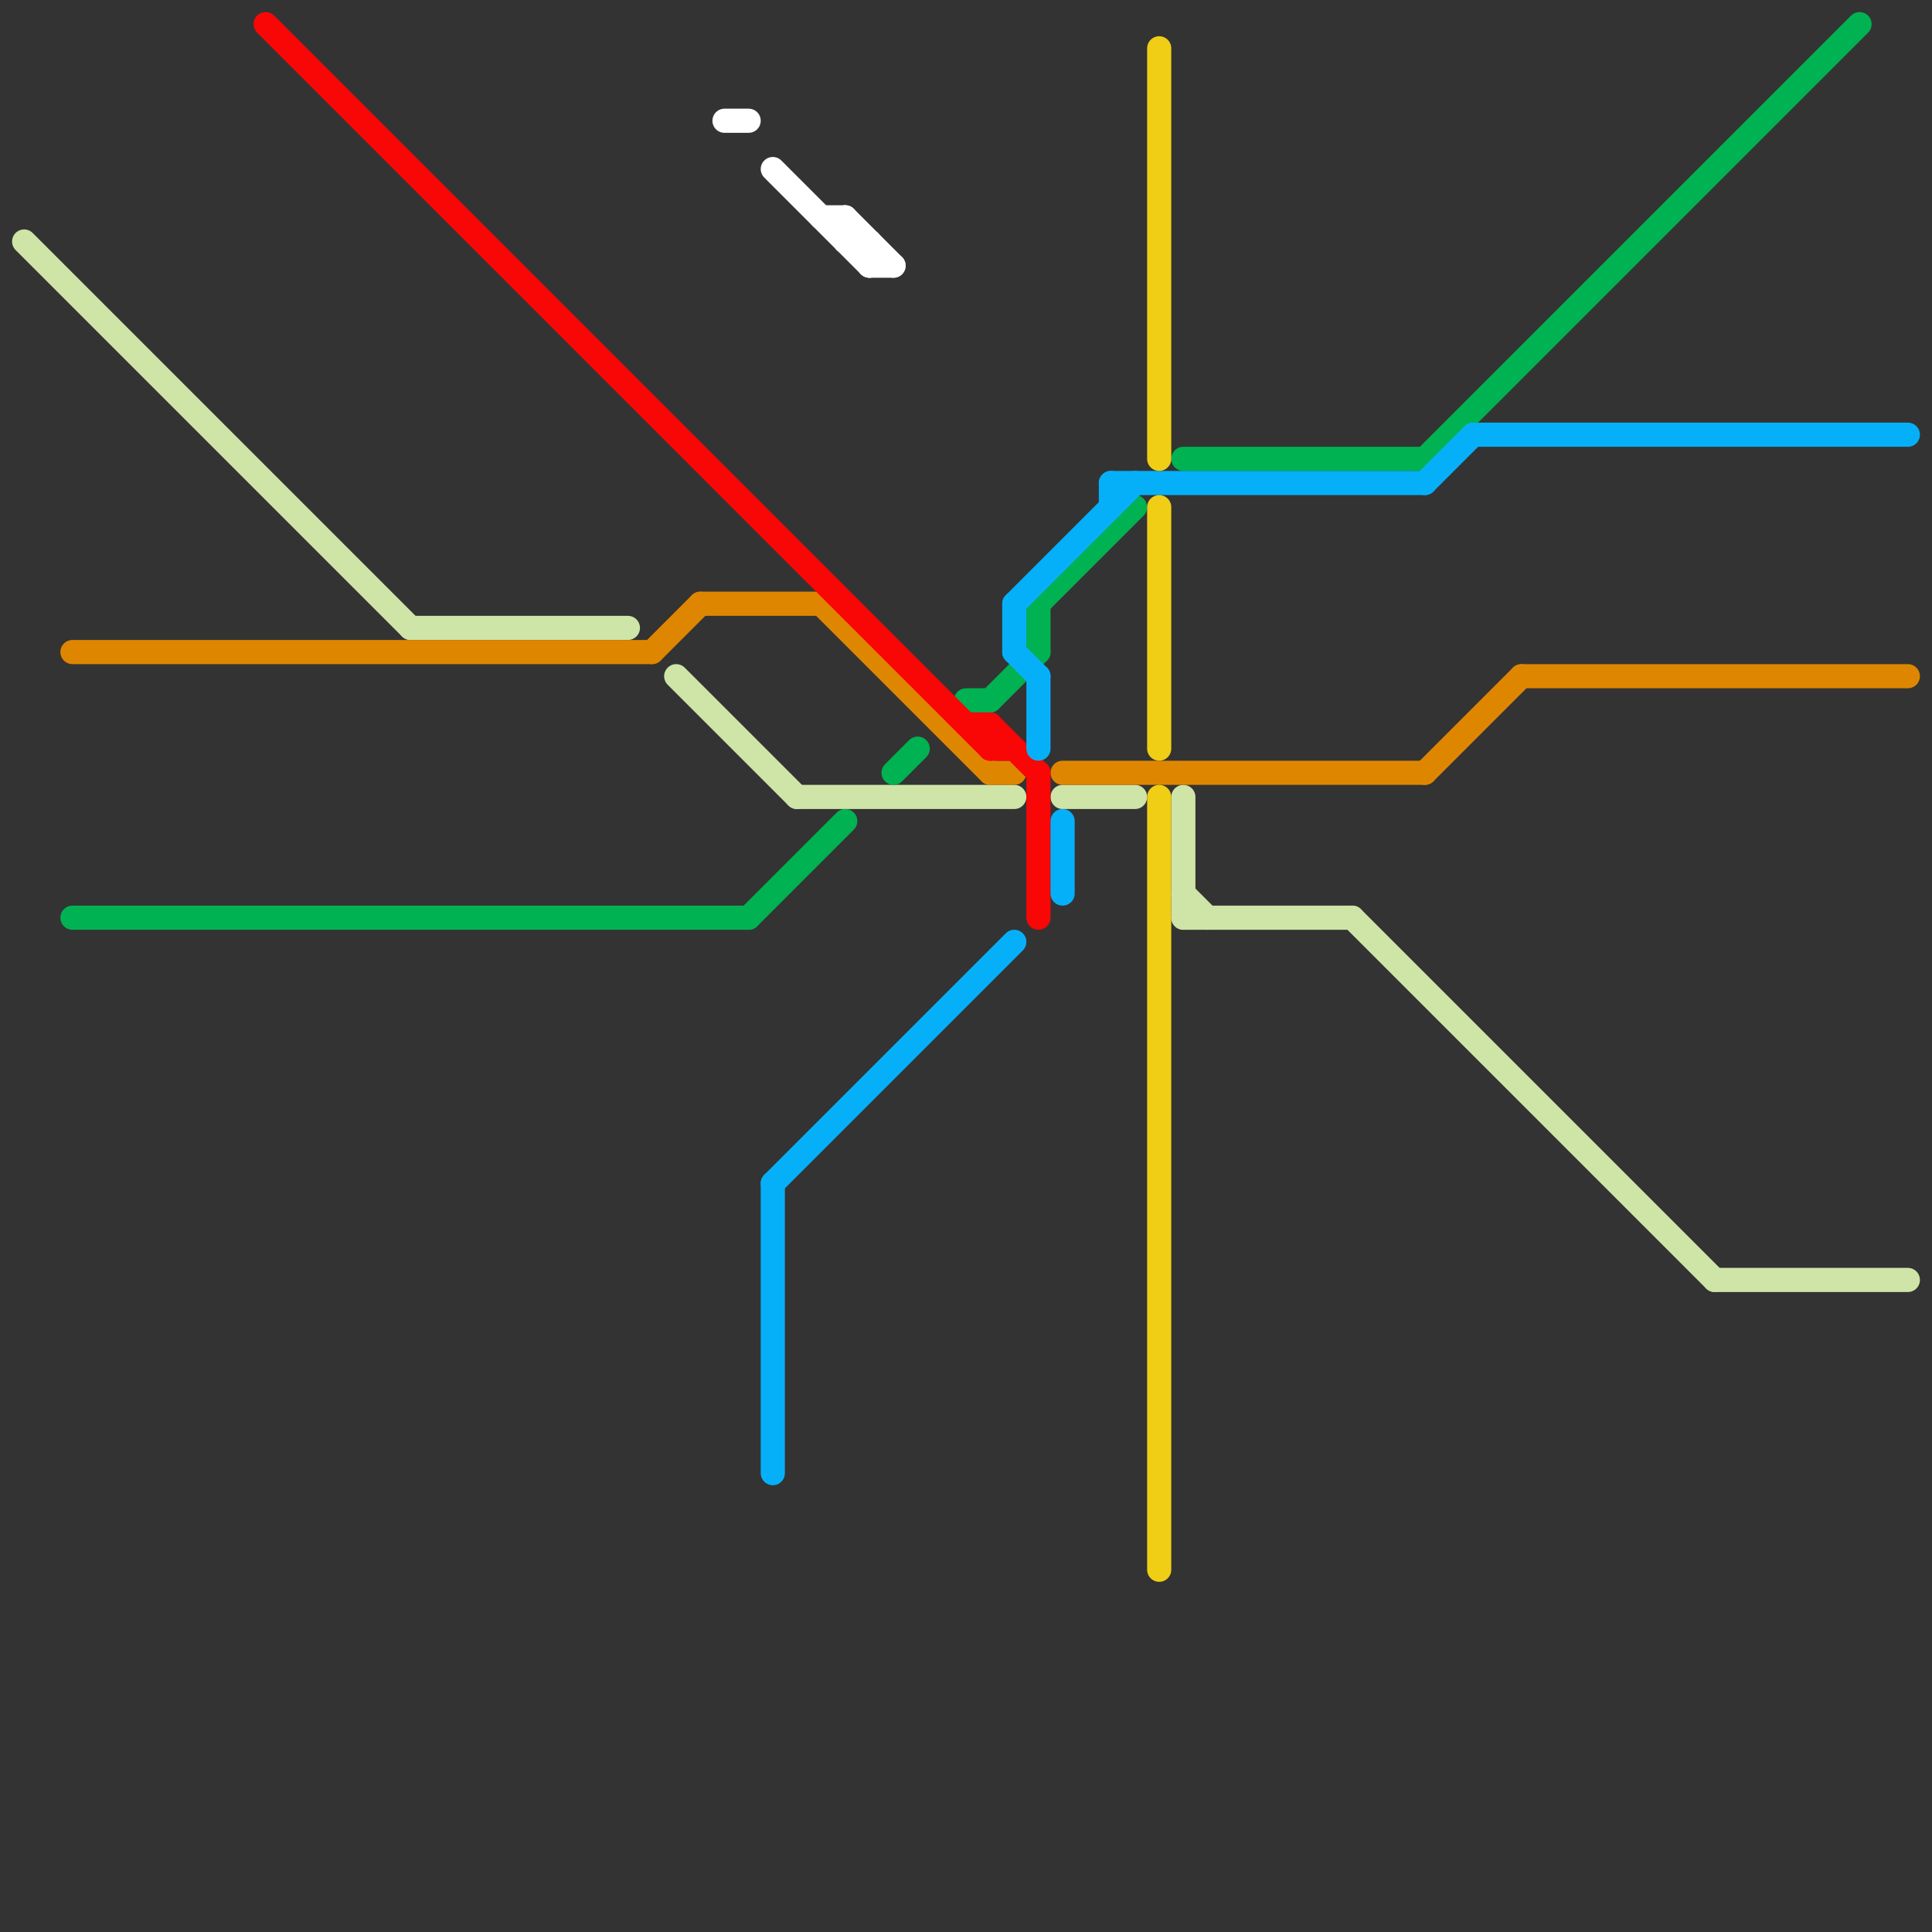 
<svg version="1.1" xmlns="http://www.w3.org/2000/svg" viewBox="0 0 80 80">
<rect x="0" y="0" width="80" height="80" fill="#333333" stroke="none"/>
<style>text { font: 1px Helvetica; font-weight: 600; white-space: pre; dominant-baseline: central; } line { stroke-width: 1; fill: none; stroke-linecap: round; stroke-linejoin: round; } .c0 { stroke: #cfe4a7 } .c1 { stroke: #df8600 } .c2 { stroke: #00b251 } .c3 { stroke: #f90606 } .c4 { stroke: #ffffff } .c5 { stroke: #06b0f9 } .c6 { stroke: #f0ce15 }</style><defs><g id="wm-xf"><circle r="1.2" fill="#000"/><circle r="0.9" fill="#fff"/><circle r="0.6" fill="#000"/><circle r="0.3" fill="#fff"/></g><g id="wm"><circle r="0.6" fill="#000"/><circle r="0.3" fill="#fff"/></g></defs><line class="c0" x1="49" y1="37" x2="50" y2="38"/><line class="c0" x1="49" y1="38" x2="56" y2="38"/><line class="c0" x1="44" y1="33" x2="47" y2="33"/><line class="c0" x1="71" y1="53" x2="79" y2="53"/><line class="c0" x1="49" y1="33" x2="49" y2="38"/><line class="c0" x1="17" y1="26" x2="26" y2="26"/><line class="c0" x1="28" y1="28" x2="33" y2="33"/><line class="c0" x1="33" y1="33" x2="42" y2="33"/><line class="c0" x1="1" y1="10" x2="17" y2="26"/><line class="c0" x1="56" y1="38" x2="71" y2="53"/><line class="c1" x1="44" y1="32" x2="59" y2="32"/><line class="c1" x1="3" y1="27" x2="27" y2="27"/><line class="c1" x1="27" y1="27" x2="29" y2="25"/><line class="c1" x1="34" y1="25" x2="41" y2="32"/><line class="c1" x1="29" y1="25" x2="34" y2="25"/><line class="c1" x1="63" y1="28" x2="79" y2="28"/><line class="c1" x1="59" y1="32" x2="63" y2="28"/><line class="c1" x1="41" y1="32" x2="42" y2="32"/><line class="c2" x1="37" y1="32" x2="38" y2="31"/><line class="c2" x1="59" y1="19" x2="77" y2="1"/><line class="c2" x1="31" y1="38" x2="35" y2="34"/><line class="c2" x1="3" y1="38" x2="31" y2="38"/><line class="c2" x1="49" y1="19" x2="59" y2="19"/><line class="c2" x1="41" y1="29" x2="43" y2="27"/><line class="c2" x1="40" y1="29" x2="41" y2="29"/><line class="c2" x1="43" y1="25" x2="47" y2="21"/><line class="c2" x1="43" y1="25" x2="43" y2="27"/><line class="c3" x1="11" y1="1" x2="41" y2="31"/><line class="c3" x1="40" y1="30" x2="41" y2="30"/><line class="c3" x1="41" y1="30" x2="43" y2="32"/><line class="c3" x1="43" y1="32" x2="43" y2="38"/><line class="c3" x1="41" y1="30" x2="41" y2="31"/><line class="c3" x1="41" y1="31" x2="42" y2="31"/><line class="c4" x1="30" y1="5" x2="31" y2="5"/><line class="c4" x1="36" y1="11" x2="37" y2="11"/><line class="c4" x1="35" y1="9" x2="35" y2="10"/><line class="c4" x1="32" y1="7" x2="36" y2="11"/><line class="c4" x1="35" y1="9" x2="37" y2="11"/><line class="c4" x1="36" y1="10" x2="36" y2="11"/><line class="c4" x1="34" y1="9" x2="35" y2="9"/><line class="c4" x1="35" y1="10" x2="36" y2="10"/><line class="c5" x1="44" y1="34" x2="44" y2="37"/><line class="c5" x1="42" y1="27" x2="43" y2="28"/><line class="c5" x1="61" y1="18" x2="79" y2="18"/><line class="c5" x1="59" y1="20" x2="61" y2="18"/><line class="c5" x1="32" y1="49" x2="32" y2="61"/><line class="c5" x1="46" y1="20" x2="59" y2="20"/><line class="c5" x1="32" y1="49" x2="42" y2="39"/><line class="c5" x1="43" y1="28" x2="43" y2="31"/><line class="c5" x1="46" y1="20" x2="46" y2="21"/><line class="c5" x1="42" y1="25" x2="42" y2="27"/><line class="c5" x1="42" y1="25" x2="47" y2="20"/><line class="c6" x1="48" y1="2" x2="48" y2="19"/><line class="c6" x1="48" y1="21" x2="48" y2="31"/><line class="c6" x1="48" y1="33" x2="48" y2="65"/>
</svg>
